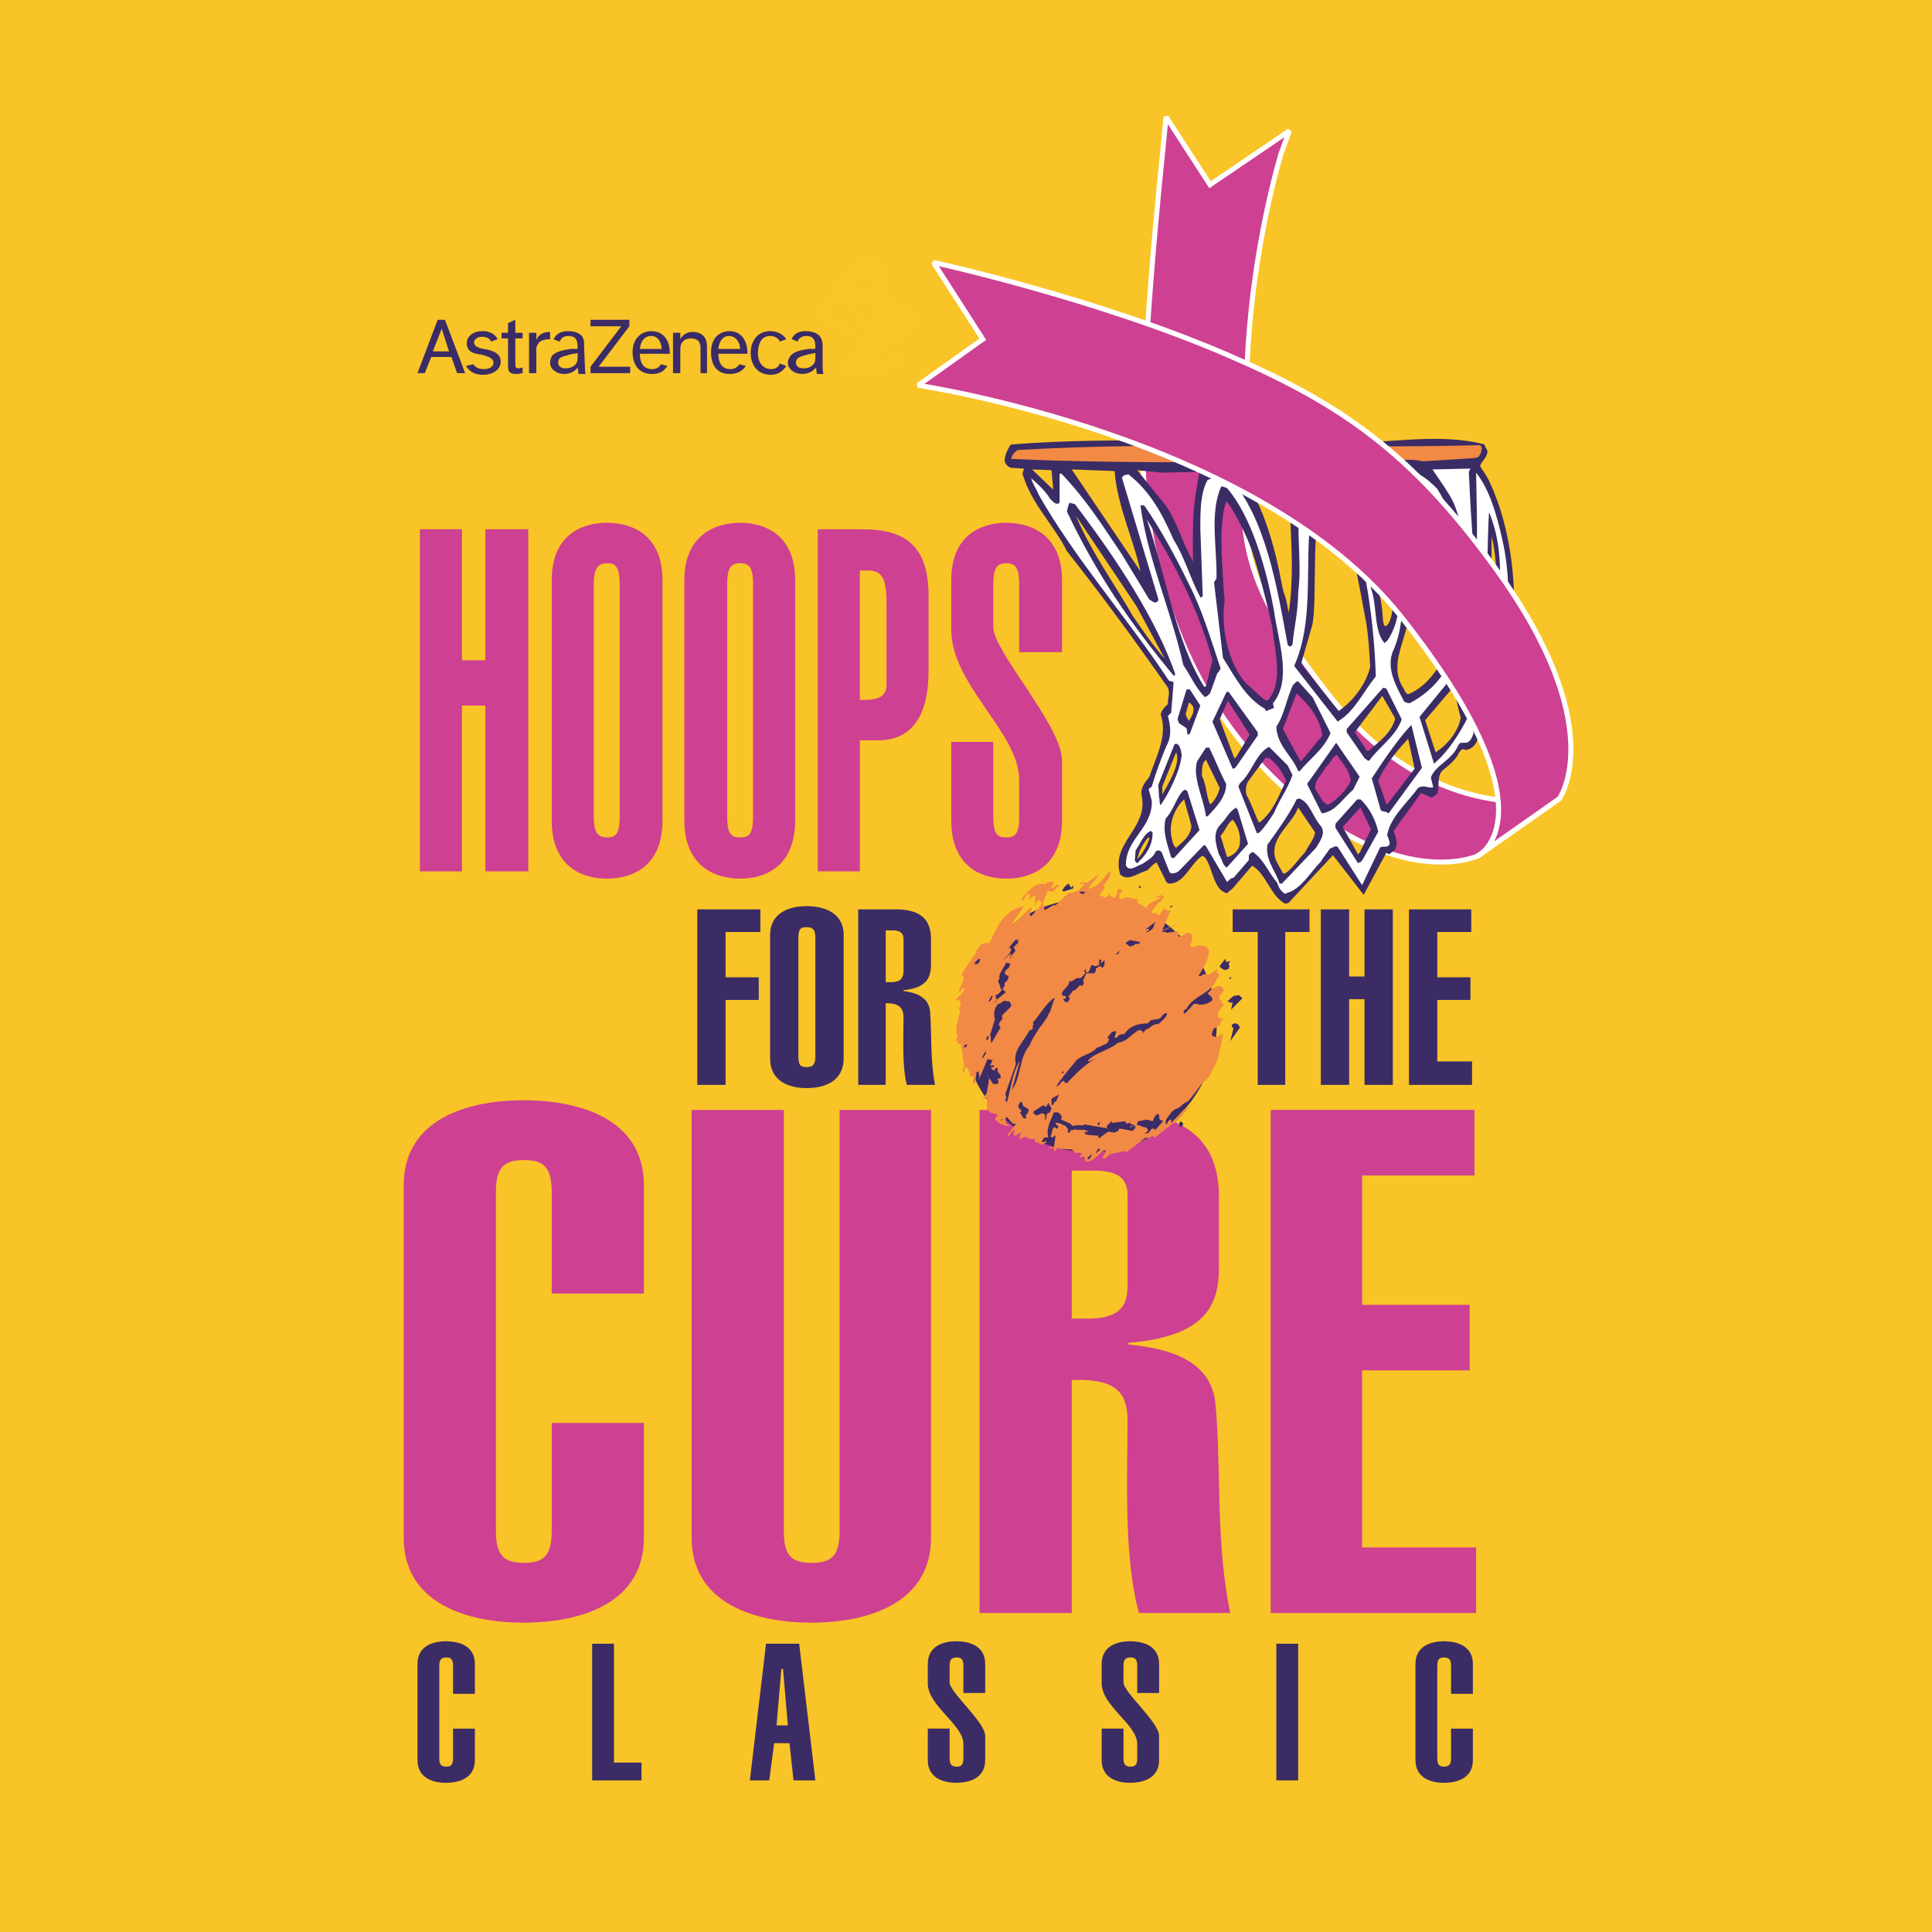 <?xml version="1.0" encoding="utf-8"?>
<!-- Generator: Adobe Illustrator 13.0.0, SVG Export Plug-In . SVG Version: 6.00 Build 14948)  -->
<!DOCTYPE svg PUBLIC "-//W3C//DTD SVG 1.0//EN" "http://www.w3.org/TR/2001/REC-SVG-20010904/DTD/svg10.dtd">
<svg version="1.0" id="Layer_1" xmlns="http://www.w3.org/2000/svg" xmlns:xlink="http://www.w3.org/1999/xlink" x="0px" y="0px"
	 width="192.756px" height="192.756px" viewBox="0 0 192.756 192.756" enable-background="new 0 0 192.756 192.756"
	 xml:space="preserve">
<g>
	<polygon fill-rule="evenodd" clip-rule="evenodd" fill="#F9C427" points="0,0 192.756,0 192.756,192.756 0,192.756 0,0 	"/>
	<path fill-rule="evenodd" clip-rule="evenodd" fill="#CE4092" stroke="#FFFFFF" stroke-width="0.5" stroke-miterlimit="2.613" d="
		M155.582,79.674c0,0-12.426,3.146-22.915-10.248c-10.57-13.394-8.634-16.864-8.311-31.146c0.236-10.465,2.336-19.065,3.441-22.916
		l0.848-2.313l-7.921,5.379l-4.385-6.767l-0.359,3.701c-0.821,7.981-2.592,26.929-1.711,34.292
		c1.13,9.44,4.681,21.382,15.331,30.258c10.651,8.795,17.832,5.487,17.832,5.487L155.582,79.674L155.582,79.674z"/>
	<polygon fill-rule="evenodd" clip-rule="evenodd" fill="#CE4092" points="41.893,86.936 41.893,52.805 46.088,52.805 
		46.088,65.876 48.429,65.876 48.429,52.805 52.705,52.805 52.705,86.936 48.429,86.936 48.429,70.395 46.088,70.395 46.088,86.936 
		41.893,86.936 	"/>
	<path fill-rule="evenodd" clip-rule="evenodd" fill="#CE4092" d="M59.241,58.292c0-1.695,0.484-2.098,1.372-2.098
		c0.807,0,1.21,0.403,1.21,2.098v23.157c0,1.775-0.403,2.098-1.21,2.098c-0.887,0-1.372-0.323-1.372-2.098V58.292L59.241,58.292z
		 M55.045,81.853c0,4.519,2.904,5.81,5.486,5.81c2.663,0,5.568-1.291,5.568-5.81V57.888c0-4.438-2.905-5.729-5.568-5.729
		c-2.582,0-5.486,1.292-5.486,5.729V81.853L55.045,81.853z"/>
	<path fill-rule="evenodd" clip-rule="evenodd" fill="#CE4092" d="M72.554,58.292c0-1.695,0.404-2.098,1.291-2.098
		c0.888,0,1.291,0.403,1.291,2.098v23.157c0,1.775-0.403,2.098-1.291,2.098c-0.887,0-1.291-0.323-1.291-2.098V58.292L72.554,58.292z
		 M68.278,81.853c0,4.519,2.985,5.81,5.567,5.81c2.583,0,5.487-1.291,5.487-5.81V57.888c0-4.438-2.904-5.729-5.487-5.729
		c-2.582,0-5.567,1.292-5.567,5.729V81.853L68.278,81.853z"/>
	<path fill-rule="evenodd" clip-rule="evenodd" fill="#CE4092" d="M85.787,56.92h0.807c1.452,0,1.855,0.887,1.855,3.227v8.149
		c0,1.533-1.372,1.533-2.663,1.533V56.92L85.787,56.92z M92.646,59.502c0-5.002-2.259-6.697-6.616-6.697h-4.438v34.131h4.196V73.865
		h1.775c3.308,0,5.083-2.259,5.083-7.02V59.502L92.646,59.502z"/>
	<path fill-rule="evenodd" clip-rule="evenodd" fill="#CE4092" d="M99.101,81.449c0,1.775,0.403,2.098,1.291,2.098
		s1.291-0.323,1.291-2.098v-3.631c0-4.761-6.778-9.44-6.778-15.008v-4.922c0-4.438,2.905-5.729,5.487-5.729s5.567,1.292,5.567,5.729
		v7.181h-4.276v-6.777c0-1.695-0.403-2.098-1.291-2.098s-1.291,0.403-1.291,2.098v4.276c0,2.42,6.858,9.844,6.858,13.313v5.971
		c0,4.519-2.985,5.81-5.567,5.81s-5.487-1.291-5.487-5.81v-7.827h4.196V81.449L99.101,81.449z"/>
	<path fill-rule="evenodd" clip-rule="evenodd" fill="#CE4092" d="M55.045,129.055v-10.166c0-2.582-0.969-3.146-2.744-3.146
		c-1.856,0-2.824,0.564-2.824,3.146v33.889c0,2.582,0.968,3.146,2.824,3.146c1.775,0,2.744-0.564,2.744-3.146v-10.812h9.198v11.457
		c0,6.537-6.294,8.473-12.022,8.473c-5.648,0-11.942-1.936-11.942-8.473v-35.18c0-6.535,6.293-8.471,11.942-8.471
		c5.729,0,12.022,1.936,12.022,8.471v10.812H55.045L55.045,129.055z"/>
	<path fill-rule="evenodd" clip-rule="evenodd" fill="#CE4092" d="M92.888,110.738v42.684c0,6.537-6.293,8.473-11.942,8.473
		c-5.648,0-11.942-1.936-11.942-8.473v-42.684h9.199v42.039c0,2.582,0.887,3.146,2.824,3.146c1.775,0,2.743-0.564,2.743-3.146
		v-42.039H92.888L92.888,110.738z"/>
	<path fill-rule="evenodd" clip-rule="evenodd" fill="#CE4092" d="M106.928,116.791h2.098c2.098,0,3.47,0.484,3.47,2.42v9.117
		c0,1.775-0.646,3.229-3.873,3.229h-1.694V116.791L106.928,116.791z M106.928,160.928v-23.238c4.195-0.162,5.567,1.049,5.567,4.033
		c0,5.891-0.403,13.395,1.13,19.205h9.117c-1.452-6.939-0.888-13.959-1.452-20.656c-0.323-4.6-4.68-5.73-8.714-6.133v-0.162
		c7.745-0.645,9.036-3.791,9.036-7.504v-7.1c0-6.455-4.438-8.635-11.78-8.635H97.729v50.189H106.928L106.928,160.928z"/>
	<polygon fill-rule="evenodd" clip-rule="evenodd" fill="#CE4092" points="126.776,160.928 126.776,110.738 147.11,110.738 
		147.11,117.275 135.895,117.275 135.895,130.186 146.626,130.186 146.626,136.721 135.895,136.721 135.895,154.391 
		147.271,154.391 147.271,160.928 126.776,160.928 	"/>
	<path fill-rule="evenodd" clip-rule="evenodd" fill="#3B2C66" d="M45.201,168.996v-2.824c0-0.646-0.242-0.807-0.646-0.807
		c-0.484,0-0.727,0.16-0.727,0.807v9.279c0,0.645,0.242,0.807,0.727,0.807c0.403,0,0.646-0.162,0.646-0.807v-2.986h2.179v3.146
		c0,1.775-1.533,2.26-2.905,2.26c-1.291,0-2.824-0.484-2.824-2.26v-9.602c0-1.775,1.533-2.26,2.824-2.26
		c1.372,0,2.905,0.484,2.905,2.26v2.986H45.201L45.201,168.996z"/>
	<polygon fill-rule="evenodd" clip-rule="evenodd" fill="#3B2C66" points="59.08,177.629 59.08,163.992 61.258,163.992 
		61.258,175.854 64.001,175.854 64.001,177.629 59.08,177.629 	"/>
	<path fill-rule="evenodd" clip-rule="evenodd" fill="#3B2C66" d="M77.476,172.143l0.484-5.648h0.161l0.484,5.648H77.476
		L77.476,172.143z M74.814,177.629h1.936l0.484-3.711h1.533l0.404,3.711h2.178l-1.614-13.637h-3.308L74.814,177.629L74.814,177.629z
		"/>
	<path fill-rule="evenodd" clip-rule="evenodd" fill="#3B2C66" d="M94.744,175.451c0,0.645,0.242,0.807,0.726,0.807
		c0.403,0,0.646-0.162,0.646-0.807v-1.453c0-1.936-3.55-3.793-3.55-6.051v-1.938c0-1.775,1.533-2.26,2.824-2.26
		c1.372,0,2.905,0.484,2.905,2.26v2.904h-2.179v-2.742c0-0.646-0.242-0.807-0.646-0.807c-0.484,0-0.726,0.16-0.726,0.807v1.693
		c0,0.969,3.55,3.955,3.55,5.326v2.42c0,1.775-1.533,2.26-2.905,2.26c-1.291,0-2.824-0.484-2.824-2.26v-3.146h2.179V175.451
		L94.744,175.451z"/>
	<path fill-rule="evenodd" clip-rule="evenodd" fill="#3B2C66" d="M112.092,175.451c0,0.645,0.242,0.807,0.726,0.807
		c0.404,0,0.646-0.162,0.646-0.807v-1.453c0-1.936-3.55-3.793-3.55-6.051v-1.938c0-1.775,1.533-2.26,2.824-2.26
		c1.371,0,2.904,0.484,2.904,2.26v2.904h-2.179v-2.742c0-0.646-0.241-0.807-0.646-0.807c-0.483,0-0.726,0.16-0.726,0.807v1.693
		c0,0.969,3.55,3.955,3.55,5.326v2.42c0,1.775-1.533,2.26-2.904,2.26c-1.291,0-2.824-0.484-2.824-2.26v-3.146h2.179V175.451
		L112.092,175.451z"/>
	<polygon fill-rule="evenodd" clip-rule="evenodd" fill="#3B2C66" points="127.342,163.992 129.521,163.992 129.521,177.629 
		127.342,177.629 127.342,163.992 	"/>
	<path fill-rule="evenodd" clip-rule="evenodd" fill="#3B2C66" d="M144.771,168.996v-2.824c0-0.646-0.242-0.807-0.727-0.807
		c-0.403,0-0.646,0.16-0.646,0.807v9.279c0,0.645,0.242,0.807,0.646,0.807c0.484,0,0.727-0.162,0.727-0.807v-2.986h2.178v3.146
		c0,1.775-1.532,2.26-2.904,2.26c-1.291,0-2.824-0.484-2.824-2.26v-9.602c0-1.775,1.533-2.26,2.824-2.26
		c1.372,0,2.904,0.484,2.904,2.26v2.986H144.771L144.771,168.996z"/>
	<path fill-rule="evenodd" clip-rule="evenodd" fill="#3B2C66" d="M43.184,35.054l0.887-2.259l0.727,2.259H43.184L43.184,35.054z
		 M45.604,37.232h0.807l-2.017-5.325h-0.727l-2.017,5.325h0.726l0.646-1.614h2.017L45.604,37.232L45.604,37.232z"/>
	<path fill-rule="evenodd" clip-rule="evenodd" fill="#3B2C66" d="M48.025,35.376c-0.727-0.081-1.453-0.242-1.453-1.13
		c0-0.726,0.646-1.21,1.614-1.21c0.565,0,1.21,0.242,1.453,0.807l-0.646,0.242c0-0.161-0.323-0.484-0.888-0.484
		s-0.807,0.323-0.807,0.565c0,0.403,0.484,0.565,0.968,0.646c0.888,0.162,1.695,0.403,1.695,1.291c0,0.646-0.646,1.291-1.775,1.291
		c-0.807,0-1.372-0.323-1.694-0.888l0.726-0.161c0.242,0.323,0.565,0.484,1.049,0.484c0.565,0,0.968-0.242,0.968-0.646
		C49.235,35.699,48.59,35.538,48.025,35.376L48.025,35.376z"/>
	<path fill-rule="evenodd" clip-rule="evenodd" fill="#3B2C66" d="M51.414,33.198h0.726v0.565h-0.726v2.34
		c0,0.484,0,0.646,0.323,0.646c0.081,0,0.323-0.081,0.403-0.081v0.564c-0.081,0-0.403,0.081-0.646,0.081
		c-0.807,0-0.807-0.403-0.807-0.968v-2.582h-0.646v-0.565h0.646v-0.968l0.726-0.323V33.198L51.414,33.198z"/>
	<path fill-rule="evenodd" clip-rule="evenodd" fill="#3B2C66" d="M53.512,33.198v0.727c0.323-0.807,1.13-0.807,1.372-0.807v0.726
		c-0.646,0-1.049,0.161-1.21,0.484c-0.242,0.322-0.162,0.726-0.162,1.049v1.855h-0.726v-4.034H53.512L53.512,33.198z"/>
	<polygon fill-rule="evenodd" clip-rule="evenodd" fill="#3B2C66" points="62.791,31.907 62.791,32.552 59.725,36.587 
		62.872,36.587 62.872,37.232 58.918,37.232 58.918,36.587 61.984,32.552 58.918,32.552 58.918,31.907 62.791,31.907 	"/>
	<path fill-rule="evenodd" clip-rule="evenodd" fill="#3B2C66" d="M67.875,33.198v0.646c0.403-0.726,1.049-0.726,1.291-0.726
		c0.484,0,1.129,0.242,1.291,0.887c0.081,0.242,0.081,0.484,0.081,0.807v2.42h-0.646v-2.259c0-0.404,0-0.565-0.081-0.727
		c-0.081-0.322-0.484-0.484-0.888-0.484c-0.242,0-0.564,0.081-0.726,0.242c-0.323,0.323-0.323,0.646-0.323,0.969v2.259h-0.726
		v-4.034H67.875L67.875,33.198z"/>
	<path fill-rule="evenodd" clip-rule="evenodd" fill="#3B2C66" d="M78.445,36.506c-0.242,0.404-0.727,0.888-1.533,0.888
		c-1.453,0-2.018-1.13-2.018-2.179c0-1.129,0.646-2.179,1.937-2.179c0.484,0,1.21,0.162,1.614,0.807l-0.646,0.242
		c-0.081-0.242-0.404-0.565-0.968-0.565c-1.13,0-1.21,1.291-1.21,1.694c0,1.291,0.807,1.614,1.291,1.614s0.807-0.242,0.888-0.565
		L78.445,36.506L78.445,36.506z"/>
	<path fill-rule="evenodd" clip-rule="evenodd" fill="#3B2C66" d="M63.84,34.812h2.179c-0.081-1.049-0.646-1.291-1.049-1.291
		C64.324,33.521,63.921,34.004,63.84,34.812L63.84,34.812z M66.583,36.506c-0.242,0.404-0.646,0.807-1.533,0.807
		c-1.21,0-1.937-0.807-1.937-2.179c0-1.533,1.049-2.098,1.856-2.098s1.533,0.404,1.775,1.453c0.08,0.323,0.08,0.646,0.08,0.807
		H63.84c0,0.726,0.242,1.533,1.21,1.533c0.403,0,0.726-0.161,0.888-0.484L66.583,36.506L66.583,36.506z"/>
	<path fill-rule="evenodd" clip-rule="evenodd" fill="#3B2C66" d="M71.667,34.812h2.179c-0.081-1.049-0.726-1.291-1.129-1.291
		C72.151,33.521,71.748,34.004,71.667,34.812L71.667,34.812z M74.41,36.506c-0.242,0.404-0.726,0.807-1.614,0.807
		c-1.21,0-1.856-0.807-1.856-2.179c0-1.533,0.968-2.098,1.856-2.098c0.726,0,1.453,0.404,1.694,1.453
		c0.081,0.323,0.081,0.646,0.081,0.807h-2.905c0,0.726,0.242,1.533,1.21,1.533c0.403,0,0.646-0.161,0.888-0.484L74.41,36.506
		L74.41,36.506z"/>
	<path fill-rule="evenodd" clip-rule="evenodd" fill="#3B2C66" d="M82.156,37.313h-0.646c0,0-0.081-0.323-0.081-0.646
		c-0.242,0.242-0.646,0.646-1.372,0.646c-0.807,0-1.453-0.484-1.453-1.13c0-0.242,0.081-0.403,0.242-0.645
		c0.242-0.323,0.646-0.565,1.856-0.727h0.645V34.65c0-0.403,0-1.129-0.887-1.129c-0.565,0-0.807,0.323-0.888,0.565l-0.565-0.242
		c0-0.081,0-0.081,0-0.081c0.242-0.484,0.726-0.727,1.372-0.727c0.404,0,0.888,0.081,1.21,0.323
		c0.484,0.323,0.484,1.049,0.484,1.049v2.098C82.076,36.506,82.076,37.071,82.156,37.313L82.156,37.313z M81.269,36.183
		c0.081-0.242,0.081-0.323,0.081-0.968c-0.242,0.081-0.645,0.081-1.049,0.242c-0.726,0.161-0.887,0.403-0.887,0.726
		s0.242,0.565,0.726,0.565S81.027,36.587,81.269,36.183L81.269,36.183z"/>
	<path fill-rule="evenodd" clip-rule="evenodd" fill="#3B2C66" d="M58.434,37.313h-0.726c0,0,0-0.323-0.081-0.646
		c-0.161,0.242-0.564,0.646-1.372,0.646c-0.726,0-1.372-0.484-1.372-1.13c0-0.242,0.081-0.403,0.162-0.645
		c0.242-0.323,0.726-0.565,1.936-0.727h0.646V34.65c0-0.403,0-1.129-0.888-1.129c-0.646,0-0.807,0.323-0.887,0.565l-0.646-0.242
		c0-0.081,0.081-0.081,0.081-0.081c0.242-0.484,0.726-0.727,1.372-0.727c0.403,0,0.887,0.081,1.21,0.323
		c0.484,0.323,0.403,1.049,0.403,1.049l0.081,2.098C58.353,36.506,58.353,37.071,58.434,37.313L58.434,37.313z M57.546,36.183
		c0.081-0.242,0.081-0.323,0.081-0.968c-0.242,0.081-0.646,0.081-1.049,0.242c-0.807,0.161-0.888,0.403-0.888,0.726
		s0.242,0.565,0.727,0.565C56.901,36.748,57.304,36.587,57.546,36.183L57.546,36.183z"/>
	<path fill-rule="evenodd" clip-rule="evenodd" fill="#F9C627" d="M83.044,31.826c-0.323-0.242-0.565-0.403-0.565-0.565
		c0-0.161,0.484-0.564,0.968-1.049c0.161-0.081,0.323-0.323,0.565-0.565c-0.081-0.242,0-0.403,0.081-0.564
		c0.162-0.162,0.403-0.242,0.726-0.242c0.403-0.404,0.807-0.807,0.968-0.888c0.323-0.323,0.646-0.646,0.727-0.646
		c0.161,0,0.242,0.162,0.242,0.403c0.081,0.323,0.162,1.049,0.162,1.533c0.484,0.161,0.968,0.242,1.372,0.403
		c-0.081-3.47-0.484-4.276-1.21-4.357c-0.646-0.081-1.694,0.807-3.954,3.55c-0.484,0.564-1.452,1.775-1.533,2.34
		c0,0.403,0.403,0.646,0.646,0.726c0.242,0.162,2.905,1.452,4.115,2.098c0.081,0,0.162-0.08,0.323-0.161
		C85.949,33.44,83.851,32.31,83.044,31.826L83.044,31.826z"/>
	<path fill-rule="evenodd" clip-rule="evenodd" fill="#F9C627" d="M89.821,30.374c-0.726-0.323-2.743-1.049-4.841-1.372
		c-0.726-0.081-1.049,0.161-0.726,0.888c0.322,0.646,1.049,1.856,1.855,2.663c0.807,0.888,1.614,1.13,1.937-0.242
		c0,0,0-0.081,0-0.161c0.081-0.323,0.161-0.646,0.161-0.888c-0.322-0.161-0.726-0.323-1.129-0.564c0,0.322,0,0.887,0.081,1.291
		v0.081c0,0.726-0.242,0.726-0.564,0.403c-0.484-0.323-1.775-2.017-1.937-2.824c0,0,0,0,0.081,0l0,0l0,0
		c0.323,0.081,1.291,0.484,2.34,0.968c0.404,0.161,0.807,0.323,1.129,0.484c0.404,0.161,0.646,0.323,0.888,0.403
		c0.484,0.242,0.646,0.403,0.484,0.565c-0.968,0.968-4.115,2.259-5.164,3.873l0,0c-0.081,0-0.081,0.081-0.081,0.081l0,0
		c-0.081,0.081-0.162,0.323-0.162,0.484c-0.081,0.323,0.162,0.646,0.646,0.807c0.162,0.081,0.242,0.081,0.403,0.081
		c0.081,0,0.081,0,0.081,0c1.049,0.081,3.55-0.484,4.276-0.807c0.807-0.404,0.565-0.727,0.323-0.888
		c-0.161-0.161-1.049-0.646-1.453-0.888c-0.081,0.081-0.161,0.162-0.323,0.162c0.727,0.484,1.049,0.726,1.21,0.807
		c0.081,0.081,0,0.162-0.081,0.162h-0.081c-0.726,0.081-2.017,0.161-2.662,0.161c-0.081,0-0.162,0-0.242,0
		c0.161-0.161,0.323-0.242,0.403-0.323c1.372-0.888,3.55-2.259,4.196-2.824C91.355,32.552,92.646,31.342,89.821,30.374
		L89.821,30.374z"/>
	<path fill-rule="evenodd" clip-rule="evenodd" fill="#3B2C66" d="M151.064,59.583c-0.081-4.034-0.889-8.311-2.582-11.78
		c-0.323-0.564-0.565-0.888-0.808-1.291c0.081-0.484,0.727-0.807,0.727-1.533l-0.323-0.646c-5.003-1.291-10.408,0.162-15.572-0.242
		c-10.57,0.162-21.06-0.564-31.469,0.242c-0.161,0-0.242,0.081-0.242,0.081c-0.242,0.403-0.564,0.968-0.564,1.614
		c0.081,0.242,0.322,0.565,0.646,0.645l1.291,0.081l-0.161,0.484c0.888,3.066,3.065,5.002,4.438,7.746
		c3.631,4.599,6.939,9.118,10.086,13.636c0.242,0.646-0.08,1.13,0,1.614c-0.242,0.242-0.646,0.564-0.726,1.049
		c0.726,2.098-0.484,4.276-1.13,6.213c-0.565,0.726-0.969,1.21-0.727,2.098c0.484,3.147-3.146,4.519-2.179,7.666
		c0.808,0.726,1.694-0.161,2.663-0.403c0.403-0.323,0.564-0.646,0.968-0.807l0.969,1.937c0.081,0.081,0.161,0.162,0.242,0.162
		c1.532,0.081,2.179-2.017,3.308-2.744c0.162,0,0.242,0.081,0.323,0.162c0.807,1.129,0.807,3.228,2.179,3.55l0.564-0.484
		l1.937-2.259c1.372,0.727,1.855,3.066,3.309,3.792c0.08,0,0.242-0.081,0.322-0.081l4.438-4.761l3.065,3.954l2.26-4.196
		c0,0,0.161,0.081,0.242,0.162l0.564-0.404c0.403-0.564,0.161-1.291-0.081-1.936l2.744-3.792l1.049,0.484l0.564-0.403
		c0.242-0.726-0.081-1.937,0.646-2.421c0.565-0.484,1.21-0.968,1.533-1.694c0.081-0.081,0.161-0.242,0.322-0.323
		c0.081,0,0.242,0,0.323,0.081c0.564-0.081,1.049-0.484,1.21-1.13c0.162-0.565,0.081-0.807,0.162-1.21
		C149.531,68.942,151.145,64.505,151.064,59.583L151.064,59.583z M102.974,46.834l1.937,0.08l0.161,1.775v0.161L102.974,46.834
		L102.974,46.834z M113.463,85.726l0.242-0.807c0.081-0.242,0.888-1.695,0.969-1.291C114.593,84.112,113.947,85.242,113.463,85.726
		L113.463,85.726z M138.315,47.076c0,0-0.484,1.937-0.323,4.438c0.242,2.501,0.808,5.406,0.969,7.746
		c0.161,2.42-0.646,3.631-0.888,3.066c-0.161-0.565-0.081-0.888-0.242-2.017c-0.161-1.21-0.727-2.501-0.969-3.792
		c-0.161-1.372-1.049-5.083-1.21-6.293s-1.694-3.147-1.694-3.147H138.315L138.315,47.076z M139.203,71.686
		c-0.403,1.533-1.775,2.42-2.663,3.228h-0.161l-1.211-1.856l2.744-3.631L139.203,71.686L139.203,71.686z M131.215,55.145
		c0.08-3.147,0.564-5.648,1.049-5.729c0.484,0,1.775,2.098,2.582,5.326c0.727,3.228,1.13,5.729,1.452,7.342
		c0.242,1.453,0.323,2.905,0.403,4.438c-0.403,1.775-1.774,3.47-3.066,4.357l-0.08,0.081l-3.631-4.599
		c0-0.081-0.081-0.242-0.081-0.242l1.049-3.631C131.215,61.277,131.134,58.534,131.215,55.145L131.215,55.145z M131.941,73.38
		l-2.018,2.421l-0.162,0.161l-1.774-3.228l1.371-3.55C130.649,70.395,131.618,71.524,131.941,73.38L131.941,73.38z M130.085,47.157
		c0,0-0.242,0-0.484,0.323c-0.161,0.323-0.726,1.856-0.807,3.147c-0.161,1.291,0.161,4.035,0.081,6.858
		c-0.081,2.824-0.323,3.631-0.323,3.631s-0.161-1.291-0.484-2.017c-0.242-0.807-0.564-3.631-1.855-7.181s-2.743-4.841-2.743-4.841
		L130.085,47.157L130.085,47.157z M121.854,53.451c0.081-2.179,0.404-3.47,0.565-3.389c0.161,0.162,1.371,1.937,2.42,4.68
		c1.13,3.389,2.099,7.827,2.099,7.827c0.241,2.42,1.129,5.486-0.403,7.262l-0.162,0.081c-0.726-0.403-1.291-1.129-2.017-1.694
		c-1.775-1.937-2.582-5.487-2.179-8.311C122.178,59.906,121.854,56.113,121.854,53.451L121.854,53.451z M115.965,47.157l3.711-0.081
		c0,0-0.322,1.533-0.564,3.631c-0.161,2.179-0.08,5.326-0.08,5.326s-0.565-0.968-1.372-2.985c-0.888-2.098-1.452-2.744-1.452-2.744
		l-2.744-3.389L115.965,47.157L115.965,47.157z M111.204,46.996c0.242,3.389,1.855,6.697,2.582,10.005l-6.858-10.166L111.204,46.996
		L111.204,46.996z M113.06,61.52c-1.937-3.389-4.195-6.455-5.729-10.086l6.052,9.037l2.824,5.245
		C114.835,64.182,113.866,62.649,113.06,61.52L113.06,61.52z M115.965,79.271v-0.807l1.371-3.389
		C117.901,76.205,116.287,78.625,115.965,79.271L115.965,79.271z M117.498,84.435l-0.162,0.161c-0.403-0.403-0.322-0.645-0.483-1.21
		c-0.242-1.453,0.483-2.905,1.29-3.631c0.081,0.404,0.404,1.372,0.727,2.663C118.789,83.386,117.981,84.031,117.498,84.435
		L117.498,84.435z M118.708,71.767l-0.081,0.161c-0.161-0.242-0.322-0.484-0.322-0.726l0.322-1.13
		c0.242,0.162,0.323,0.323,0.404,0.403C119.192,71.041,118.869,71.524,118.708,71.767L118.708,71.767z M114.432,51.837
		c2.501,4.034,5.003,8.472,6.535,14.04l-0.646,2.582l-0.161,0.081C117.336,64.102,116.287,57.324,114.432,51.837L114.432,51.837z
		 M120.887,80.158l-0.162,0.081c-0.403-0.888-0.322-1.856-0.807-2.824c0-0.727,0-1.292,0.403-1.614l1.372,2.824
		C121.532,79.271,121.29,79.674,120.887,80.158L120.887,80.158z M122.5,69.911l2.179,3.389l-1.371,2.259l-0.162,0.081l-1.452-3.873
		L122.5,69.911L122.5,69.911z M122.581,85.484h-0.161l-0.646-2.098c0.484-0.484,0.646-1.21,1.21-1.614
		c0.484,0.565,0.807,1.452,0.727,2.34C123.63,84.838,123.146,85.242,122.581,85.484L122.581,85.484z M125.728,82.014
		c-0.08,0-0.161,0-0.161,0c-0.403-0.888-0.646-1.614-1.049-2.421c-0.323-0.403-0.242-1.21,0-1.614l1.775-2.42
		c0,0,0.161,0.081,0.322,0.081c0.727,0.484,1.372,1.453,1.694,2.259C127.584,79.351,127.1,80.884,125.728,82.014L125.728,82.014z
		 M130.166,85.08c-0.727,0.726-1.211,1.614-2.018,2.098l-0.161-0.081c-0.242-0.484-0.484-0.807-0.727-1.372
		c-0.646-2.179,1.614-3.389,2.26-5.165l1.694,2.501C131.053,83.789,130.569,84.354,130.166,85.08L130.166,85.08z M132.586,80.239
		l-0.08,0.081l-0.484-0.323l-0.807-1.291c-0.081-0.887,0.727-1.452,1.049-2.178c0.564-0.404,0.646-1.049,1.13-1.21
		c0.483,0.807,1.21,1.372,1.371,2.582C134.28,78.948,133.394,79.754,132.586,80.239L132.586,80.239z M135.652,85.08l-0.161,0.162
		l-1.533-2.743l1.775-1.937l1.049,2.179L135.652,85.08L135.652,85.08z M138.477,80.158l-0.161,0.081l-0.808-2.34
		c0.727-1.694,2.018-3.147,2.985-4.196l0.646,2.985L138.477,80.158L138.477,80.158z M140.493,69.265l-0.161-0.081
		c-0.08-0.161-0.08,0-0.242-0.403c-2.017-2.985,1.211-5.81,0.323-9.037c0-4.922-0.484-9.924,0.161-10.731
		c0.484-0.646,1.614,0.968,2.985,4.438c0.323,0.726,0.403,1.291,0.727,2.178c1.049,3.55,0.242,7.584-0.807,10.974
		C142.672,67.813,141.704,68.781,140.493,69.265L140.493,69.265z M143.317,74.994l-0.08,0.081l-1.049-3.228l2.824-3.308
		c0.241,0.968,0.403,1.937,0.726,3.066C145.496,72.977,144.367,74.349,143.317,74.994L143.317,74.994z M147.595,68.378v0.081
		c-0.162-0.081-0.727-2.179-0.888-2.421c0.888-1.372,1.21-2.824,1.613-4.922c0.323-2.259,0.565-4.841,0.484-7.584
		c0.242,0.807,0.403,1.937,0.484,3.55C149.369,60.551,148.886,65.392,147.595,68.378L147.595,68.378z"/>
	<path fill-rule="evenodd" clip-rule="evenodd" fill="#FFFFFF" d="M146.868,52.805c-0.161-2.018-0.323-5.729-0.323-5.729
		l0.162-0.323l-3.793,0.081c0,0,0.323,0.483,1.211,1.775c0.807,1.291,1.049,1.533,1.694,4.115c1.049,4.115,0.242,8.714,0.242,9.279
		C146.062,62.165,147.19,57.565,146.868,52.805L146.868,52.805z"/>
	<path fill-rule="evenodd" clip-rule="evenodd" fill="#F28945" d="M141.946,46.027l5.164-0.323c0.08,0,0.242-0.081,0.322-0.081
		c0.242-0.161,0.404-0.564,0.404-0.968c-0.081-0.161,0,0-0.162-0.242c-15.33,0.403-30.822-0.403-46.153,0.484
		c-0.242,0.162-0.564,0.484-0.646,0.888c12.507,0.565,25.255,0.242,37.924,0.242C139.929,45.866,141.059,45.785,141.946,46.027
		L141.946,46.027z"/>
	<path fill-rule="evenodd" clip-rule="evenodd" fill="#FFFFFF" d="M149.854,53.693c-0.564-2.501-1.291-4.922-2.582-6.536
		c0.081,5.648,0.484,11.781-1.452,17.187c-0.081,0.081-0.242,0.081-0.323,0c-0.483-1.049,0.162-2.501,0.162-3.792
		c0.887-4.115-0.404-8.795-2.26-11.781c-0.968-0.968-2.421-2.34-3.954-1.372c-1.452,1.533-0.807,4.438-0.564,6.536
		c0.727,3.389,1.372,7.343-0.483,10.005c-0.162,0.081-0.242,0.242-0.242,0.242c-1.13-1.21-0.727-3.712-1.372-5.487
		c-0.727-3.712-1.21-8.714-3.551-11.135c-0.968-0.564-1.855-0.161-2.421,0.242c-0.322,0.404-0.483,0.565-0.645,0.646
		c-1.211,3.389-0.162,7.101-0.646,10.651c0,1.856-0.403,3.47-0.565,5.164c0,0.081-0.08,0.161-0.241,0.242
		c-0.081,0-0.162-0.081-0.242-0.162c-1.05-5.729-2.179-12.668-5.81-16.702c-0.808-0.323-1.533,0-2.179,0.242
		c-0.727,1.291-0.727,3.147-0.727,4.841l0.242,6.778c-0.242,0,0,0.242-0.242,0.081c-0.968-1.775-1.614-4.115-2.663-5.729
		c-1.129-2.582-2.34-4.841-4.518-6.536c-0.242,0.081-0.323,0.081-0.404,0.081c-0.08,0.081-0.161,0.161-0.242,0.242l3.632,12.103
		c0,0.162,0,0.242-0.162,0.323c-0.242,0.161-0.483-0.161-0.726-0.242l-2.744-4.519c-1.855-2.743-3.55-5.486-6.051-8.068
		c-0.081,0-0.162,0-0.162,0.161v2.743c-0.322,0.323-0.646-0.081-0.968-0.403c-0.484-0.807-1.21-1.452-1.855-2.017
		c0.08,0.484,0.483,0.968,0.726,1.614c3.712,6.536,8.957,12.426,12.991,18.558c0.161,0.081,0.322,0.081,0.483,0.161l-0.241,2.986
		c0,0.162-0.162,0.162-0.323,0.403c0.242,0.968,0.403,2.018-0.161,2.986c-0.564,1.372-1.049,2.663-1.452,4.034
		c-0.081,0.081-0.162,0.161-0.323,0.242l0.323,1.21c0.08,2.744-2.663,3.792-2.582,6.455c0.403,0.646,1.049,0,1.613-0.162
		c0.564-0.403,1.13-0.645,1.372-1.291c0.08,0,0.161-0.081,0.322-0.081c0.081,0.081,0.162,0.081,0.242,0.162l0.807,2.017
		c0.162,0.242,0.646,0.081,0.888-0.081l2.502-2.582c0.08-0.081,0.161,0,0.241,0.081l2.099,3.55c0.161-0.081,0.322-0.403,0.646-0.403
		l1.532-1.775c0-0.08,0-0.242,0-0.484c0.081-0.081,0.162-0.242,0.404-0.323c1.129,0.807,1.533,2.017,2.42,3.066
		c0.162,0.484,0.323,0.807,0.808,1.13l0.08-0.081c1.452-0.323,2.421-2.098,3.47-3.147c0.323-0.565,0.646-0.888,0.888-1.291
		l0.564-0.242c0.081,0,0.162,0,0.242,0.081l2.421,3.792l1.775-3.712c0.161-0.242,0.646,0,0.888-0.242
		c0.242-0.242-0.081-0.726-0.161-1.049c0.322-1.856,2.259-3.47,3.065-4.68c0.646-0.403,1.049,0.081,1.533-0.081l-0.242-0.968
		c0.484-1.291,2.098-1.694,2.743-3.228c0.081-0.161,0.242-0.242,0.242-0.242c0.161,0,0.323,0,0.484,0
		c0.403,0,0.646-0.484,0.807-0.968c0-0.081-0.081-0.242-0.081-0.484C150.015,67.651,151.387,60.228,149.854,53.693L149.854,53.693z
		 M113.625,85.968l-0.162,0.162c-0.161-0.162-0.241-0.162-0.241-0.323l0.08-0.968c0.484-0.646,0.807-1.694,1.533-1.936
		c0.081,0.08,0.161,0.161,0.161,0.161C114.996,84.354,114.351,85.242,113.625,85.968L113.625,85.968z M139.041,64.828
		c2.099-4.922-0.403-10.812,0.646-16.218c0.323-0.484,0.807-0.565,1.372-0.646l0.564,0.323c0.081,0.323,0.323,0.645,0.727,0.968
		c1.775,2.904,2.824,4.68,2.904,8.149c0.162,2.501-0.322,6.616-0.807,9.037c-0.888,1.695-2.259,2.905-3.792,3.712h-0.162
		c-0.161-0.081-0.322-0.081-0.403-0.161C139.444,68.701,138.154,66.683,139.041,64.828L139.041,64.828z M138.315,68.701l1.533,3.066
		c-0.565,1.695-2.341,2.824-3.228,4.115h-0.162l-0.322-0.242l-1.775-2.582c0-0.081,0-0.242,0-0.323l3.631-4.115
		C138.154,68.62,138.234,68.701,138.315,68.701L138.315,68.701z M131.537,48.206h0.888l0.969,0.807
		c0.483,0.968,1.049,2.098,1.613,3.308c1.372,5.003,2.098,10.086,2.259,15.169c-1.21,1.452-2.098,3.47-3.711,4.438l-0.081,0.081
		l-4.356-5.568C131.618,60.874,129.521,53.773,131.537,48.206L131.537,48.206z M129.036,68.297c0.161-0.081,0.242-0.322,0.484-0.322
		l1.452,1.614l1.775,3.55c-0.646,1.614-2.179,2.663-3.066,3.792c-0.081,0-0.081,0-0.161,0c-0.646-1.614-2.099-2.501-2.179-4.438
		C128.148,71.363,128.391,69.507,129.036,68.297L129.036,68.297z M121.854,48.528c0.162,0,0.323,0.081,0.565,0.162
		c2.42,2.824,3.873,7.827,4.68,12.184c0.403,3.066,1.855,6.858-0.081,9.279c0,0.242,0.081,0.323,0.081,0.484l-0.646,0.242
		c0,0.242-0.323-0.161-0.242-0.161c-1.937-1.049-3.066-3.308-4.195-5.083l-0.888-7.504c0.08-0.242,0.161-0.242,0.241-0.403
		C121.451,54.742,120.645,51.11,121.854,48.528L121.854,48.528z M125.486,73.38l-2.179,3.147c-0.081,0.081-0.162,0.161-0.242,0.161
		h-0.081l-2.018-4.68l1.372-2.905c0.081-0.081,0.081-0.081,0.242-0.081l2.905,4.034C125.486,73.138,125.486,73.38,125.486,73.38
		L125.486,73.38z M113.786,50.465c0.08-0.081,0.242-0.081,0.403,0c1.614,2.34,3.066,5.002,4.438,7.827
		c1.291,2.501,2.179,5.487,3.147,8.391c-0.081,0.242-0.162,0.323-0.323,0.484l-0.727,2.017c-0.241,0.162-0.241,0.323-0.483,0.323
		v0.081c-0.969-0.969-1.452-2.179-2.179-3.228C116.853,60.955,114.512,55.791,113.786,50.465L113.786,50.465z M119.757,70.395
		l-1.049,2.824l-0.161,0.081l-0.081-0.081l-0.081-0.565l-0.726-0.484c-0.081-0.081-0.161-0.323-0.161-0.484l0.887-2.905
		c0.162,0,0.242,0,0.323,0L119.757,70.395L119.757,70.395z M106.443,51.03c0.081-0.323,0.161-0.807,0.323-0.888
		c0.08,0.081,0.241,0.081,0.483,0.162c4.357,5.729,8.149,11.619,10.006,16.944l-0.081,0.162h-0.081
		C112.817,62.246,109.429,57.324,106.443,51.03L106.443,51.03z M115.804,80.32c-0.162-0.081-0.081-0.727-0.162-0.727l-0.08-1.291
		l1.613-4.034c0.081-0.081,0.242-0.081,0.323,0c0.241,0.162,0.322,0.565,0.403,1.049C117.739,77.011,116.529,79.271,115.804,80.32
		L115.804,80.32z M117.094,85.645c-0.08-0.081-0.161-0.081-0.241-0.081c-0.323-1.21-0.888-2.421-0.565-3.873
		c0.807-0.888,1.049-2.017,1.694-2.744c0.081-0.081,0.242-0.161,0.242-0.161c0.161,0.081,0.242,0.161,0.242,0.161l1.21,3.873
		L117.094,85.645L117.094,85.645z M120.483,81.449h-0.162c-0.241-1.856-1.371-3.873-0.887-5.487l0.887-1.372
		c0.162,0,0.242,0,0.323,0c0.564,1.129,1.049,2.42,1.694,3.631C122.339,79.593,121.209,80.643,120.483,81.449L120.483,81.449z
		 M122.42,86.533h-0.081c-0.403-0.323-0.403-0.807-0.727-1.291c-0.322-1.049-0.646-2.179,0.162-2.985
		c0.564-0.565,0.807-1.21,1.452-1.614c0.242-0.162,0.081,0.081,0.242,0.081l1.049,3.469L122.42,86.533L122.42,86.533z
		 M125.647,83.063l-0.242,0.081l-1.856-4.68c0,0,0.081-0.162,0.162-0.323c1.21-1.049,1.533-2.905,2.904-3.631l1.856,1.856
		l0.483,0.968c-0.564,1.533-1.21,2.259-1.855,3.792C126.615,81.853,126.212,82.499,125.647,83.063L125.647,83.063z M131.295,84.596
		l-3.389,3.551c-0.161,0-0.161,0-0.242,0c-0.403-1.291-1.452-2.34-1.21-3.873c1.049-1.453,2.26-3.147,2.904-4.519
		c0.162-0.08,0.242-0.08,0.323-0.08c1.049,0.484,1.21,1.694,2.098,2.743C132.345,83.144,131.618,84.031,131.295,84.596
		L131.295,84.596z M132.021,81.126h-0.161l-1.453-2.905l2.905-4.115l2.34,3.389l-0.646,1.291
		C133.958,79.674,133.312,80.884,132.021,81.126L132.021,81.126z M135.976,85.726c-0.162,0.161-0.162,0.322-0.403,0.322
		l-0.081,0.081l-2.26-3.551c0-0.242,0-0.484,0.162-0.564l2.017-2.26c0.162,0,0.242,0,0.323,0c0.888,0.807,1.532,2.098,1.774,3.228
		L135.976,85.726L135.976,85.726z M138.558,81.126h-0.081c-0.242-0.242-0.564-0.081-0.727-0.323l-0.888-3.147
		c1.05-1.613,2.744-4.115,3.954-5.325l1.049,4.276L138.558,81.126L138.558,81.126z M143.237,76.043l-0.162,0.161l-1.452-4.68
		l3.309-4.034c0.161,0.081,0.242,0.161,0.242,0.161l1.291,3.873C145.658,73.138,144.528,74.914,143.237,76.043L143.237,76.043z
		 M146.223,65.796c2.582-3.873,2.018-10.086,2.34-14.686c1.533,3.551,1.13,7.827,0.807,11.861c0,2.824-1.129,5.083-1.937,7.343
		c-0.08,0-0.161,0-0.242,0l-0.08,0.081C147.271,68.701,146.384,67.248,146.223,65.796L146.223,65.796z"/>
	<path fill-rule="evenodd" clip-rule="evenodd" fill="#CE4092" stroke="#FFFFFF" stroke-width="0.5" stroke-miterlimit="2.613" d="
		M147.433,85.403l8.149-5.729c0,0,5.164-7.182-6.455-23.077c-8.311-11.458-15.33-16.299-26.546-21.14
		c-13.232-5.729-29.451-9.279-29.451-9.279l4.922,7.666l-6.455,4.599c0,0,33.89,5.003,48.252,23.158
		C155.502,81.449,147.433,85.403,147.433,85.403L147.433,85.403z"/>
	<path fill-rule="evenodd" clip-rule="evenodd" fill="#3B2C66" d="M104.91,113.24c0,0,0,0.08,0.081,0.08l0.564-0.242
		c0-0.08-0.08-0.16-0.161-0.24c-0.161,0.08-0.323,0-0.403,0.08L104.91,113.24L104.91,113.24z"/>
	<path fill-rule="evenodd" clip-rule="evenodd" fill="#3B2C66" d="M104.668,109.205c0.161-0.24,0.403-0.482,0.646-0.645l0.888-1.049
		c-0.08-0.08-0.322-0.08-0.403,0L104.668,109.205L104.668,109.205z"/>
	<path fill-rule="evenodd" clip-rule="evenodd" fill="#3B2C66" d="M108.864,112.918c0.08-0.08,0.08-0.08,0.161-0.242
		C108.944,112.676,108.864,112.918,108.864,112.918L108.864,112.918z"/>
	<path fill-rule="evenodd" clip-rule="evenodd" fill="#3B2C66" d="M107.815,108.076h0.08l0.081-0.484
		c-0.161,0-0.081,0.162-0.081,0.322C107.896,107.914,107.653,107.996,107.815,108.076L107.815,108.076z"/>
	<path fill-rule="evenodd" clip-rule="evenodd" fill="#3B2C66" d="M109.106,112.354c0.08,0,0.08,0,0.242,0l0.08,0.322
		c0,0,0.081,0,0.161-0.08l-0.08-0.484C109.349,112.111,109.349,112.354,109.106,112.354L109.106,112.354z"/>
	<path fill-rule="evenodd" clip-rule="evenodd" fill="#3B2C66" d="M109.187,108.965c0.081-0.082,0.081-0.162,0.242-0.242
		c0.161,0,0.242,0.322,0.565,0.322c0.483-0.162,0.726-0.484,0.887-0.889l-0.161-0.564c-0.081-0.16-0.322-0.242-0.564-0.16
		c-0.403,0.402-0.484,0.967-0.888,1.371C109.187,108.883,109.187,108.965,109.187,108.965L109.187,108.965L109.187,108.965z"/>
	<path fill-rule="evenodd" clip-rule="evenodd" fill="#3B2C66" d="M110.155,111.303l0.08,0.324c0,0.16,0.162,0.08,0.323,0.16
		l0.242-0.242c0.161-0.16,0.08-0.564-0.081-0.725c-0.081-0.082-0.242,0-0.403,0C110.155,110.9,110.155,111.143,110.155,111.303
		L110.155,111.303z"/>
	<path fill-rule="evenodd" clip-rule="evenodd" fill="#3B2C66" d="M110.155,110.336c0.161,0.08,0.403,0.16,0.646,0
		c0,0,0-0.082,0.08-0.162l-0.08-0.16c-0.081-0.082-0.162-0.162-0.403-0.162l-0.323,0.402L110.155,110.336L110.155,110.336z"/>
	<path fill-rule="evenodd" clip-rule="evenodd" fill="#3B2C66" d="M105.717,90.002c6.778-1.614,13.718,2.501,15.331,9.279
		c1.614,6.777-2.582,13.717-9.359,15.33c-6.778,1.615-13.637-2.582-15.25-9.359C94.744,98.475,98.939,91.616,105.717,90.002
		L105.717,90.002z"/>
	<path fill-rule="evenodd" clip-rule="evenodd" fill="#F28945" d="M96.115,106.947h0.081l0.08-0.484c0.081,0,0.081,0,0.162,0
		l0.323,0.564v0.322c0.081,0.082,0.242,0,0.404,0.082c0,0.24-0.242,0.482,0,0.725c0,0,0,0,0.081,0l0.161-0.887
		c0-0.08,0-0.162,0-0.242s0.162-0.162,0.242-0.08c0,0.08,0,0.16,0,0.242c0.161,0.16,0,0.322,0,0.564l0.888-2.098l0.242,0.08
		c0.08,0,0.08,0,0.161,0c0,0.08,0.081-0.08,0.081,0.08l-0.242,0.484c0.08,0.082,0.161-0.08,0.322,0c0,0,0.081,0.082,0.081,0.162
		c-0.081,0.08-0.242-0.08-0.323,0.08l0.242,0.242c0.161,0.08,0.161-0.242,0.323-0.242c0.242,0,0.08,0.242,0.08,0.322l0.323,0.404
		c0,0.08,0,0.162,0,0.242c0,0.16-0.161,0.08-0.242,0.08c-0.081,0.08,0,0.162,0,0.242c0.081,0.08,0,0.242-0.081,0.322h-0.403
		l-0.564-0.807c-0.081,0.082,0.161,0.162,0.161,0.162l-0.242,1.533l-0.403,0.564c0.081,0.162,0.242-0.08,0.403-0.08
		c0.161,0.322-0.242,0.967,0.242,1.371c0.081,0.162,0.323,0.162,0.646,0.242l0.161,0.16c0,0.162-0.08,0.082-0.161,0.162
		s-0.081,0.242,0,0.322c0,0,0.161,0,0.161,0.082c0.081,0.08,0.081,0.16,0.162,0.16c0.08,0.162,0.161,0.082,0.322,0.162
		c0.081,0,0.161,0,0.161,0.08c0.162,0.082,0.403,0.082,0.646,0.082c-0.08-0.162-0.322-0.082-0.403-0.242l-0.08-0.566
		c0,0,0.08-0.08,0.161-0.08l0.564,0.646h0.323l-0.808,1.049c0,0-0.08,0.08,0,0.16c0.242,0,0.323-0.402,0.484-0.482
		c0.081,0,0.081-0.082,0.161-0.082l-0.08,0.484c0.08,0,0,0,0.161,0.08l0.564-0.322c0,0.08,0.081,0,0,0.08l-0.161,0.484
		c0,0,0,0.082,0.081,0.082l0.564-0.242l0.403,0.242h0.403c0.162,0.08,0.081,0.16,0.162,0.322c0,0.08,0.161,0,0.242,0
		c0.08,0.08,0.161,0.08,0.161,0.16c0.242,0.162,0.564-0.08,0.726-0.16c-0.08-0.242-0.242,0-0.403,0c0,0-0.08,0-0.08-0.08
		l0.241-0.404h0.404c-0.242-0.887,0.241-1.695,0.564-2.502h0.323c0.161,0,0.403,0.242,0.483,0.484c-0.08,0.08-0.08,0.08-0.08,0.242
		l0.888,0.404c0.08,0,0.08,0.08,0.161,0.16c0.08,0,0.08,0.082,0.161,0.082s0.161-0.082,0.242-0.082h0.564
		c0.081,0.082,0.242-0.08,0.323-0.08l2.34,0.404c-0.081-0.082-0.081-0.082-0.161-0.082c0-0.242,0.322-0.402,0.483-0.645
		c0.081,0,0,0.16,0.162,0.16l1.21-0.16c0.081,0.08,0.081,0.16,0.081,0.242l0.403-0.082c0,0,0.08,0.082,0.161,0.162l0.323,0.08
		c-0.081,0.242-0.323,0.082-0.404,0.082c-0.161,0.08,0,0.08-0.08,0.16l0.322-0.16c0.081,0,0.242,0,0.242,0.08
		c0,0.162-0.161,0.242-0.322,0.404l-1.291-0.242c-0.081,0.242-0.323,0.402-0.565,0.402s-0.322-0.08-0.564-0.08l-0.888,0.645
		c-0.161,0-0.081-0.16-0.081-0.242l-1.049-0.08c-0.08,0-0.242-0.08-0.322-0.162c0-0.08,0-0.08,0.08-0.16h0.323
		c-0.403-0.322-0.888-0.08-1.372-0.242c-0.161,0.08-0.242,0.08-0.403,0.08c-0.08,0.082,0,0.162-0.161,0.242c0,0-0.081,0.08-0.081,0
		c-0.08-0.08-0.08-0.08-0.08-0.242c0,0,0,0,0.08-0.08c-0.08-0.08-0.241-0.162-0.241-0.322c-0.323-0.082-0.565-0.324-0.969-0.324
		c0,0-0.081,0-0.081,0.082l0.242,0.242c0.081,0.08,0,0.16-0.08,0.242c-0.081,0.08-0.162-0.082-0.242-0.162
		c0,0.08-0.081,0.08-0.162,0.08l-0.242,0.889c0,0,0.081,0.08,0.162,0.08c0.161,0,0.161-0.242,0.322-0.162l-0.161,1.131
		c-0.161,0.08-0.242-0.082-0.484,0.08c0,0,0,0,0.081,0.08l0.242-0.08c0.322,0,0.08,0.242,0.242,0.322
		c0.161-0.08,0.161-0.16,0.242-0.322c0.161,0,0.161,0.08,0.241,0.08l1.211,0.082c0.08,0,0.08,0.08,0.242,0.242
		c0.161,0.16,0.403,0.08,0.646,0.08c0,0,0.08,0,0.08,0.162l-0.161,0.242c0.081,0.16,0.242-0.082,0.403,0
		c0.161,0,0.081,0.16,0.081,0.24c0,0.082,0.08,0.162,0.161,0.242c0.807,0,1.13-0.725,1.775-1.129c0,0,0.08,0,0.161,0
		c0.081,0.242-0.322,0.484-0.322,0.807c0.483,0.162,0.564-0.564,1.129-0.484c0.403-0.08,0.727-0.16,1.049-0.242
		c0.081,0,0.162,0.082,0.242,0.082l1.937-1.453l0.242,0.08l0.403-0.242c0.081,0.082,0.161,0.162,0.242,0.162l1.855-1.453h0.162
		l1.937-2.098l-0.888,0.807h-0.081c0-0.08-0.081-0.08-0.081-0.08l-1.21,1.371c-0.161-0.08-0.08-0.242-0.08-0.242
		c0-0.08,0-0.08-0.081-0.08c-0.242,0.08-0.242,0.322-0.403,0.484c-0.242-0.322,0.161-0.727,0.322-0.969
		c0.162-0.242,0.323-0.402,0.565-0.564c0.564-0.08,0.646-0.564,1.21-0.727c0.565-0.564,0.969-1.209,1.533-1.936
		c0.726-0.324,1.049-1.533,1.452-2.18c0.242-0.887,0.403-1.693,0.565-2.662h-0.081l-0.565,0.322l-0.322-0.08
		c-0.242-0.08-0.081-0.484,0-0.645c0-0.082,0.081-0.082,0.081-0.162c0.08,0,0.161,0,0.241-0.08l0.404-0.242v-0.324l0.322-0.322
		c-0.08,0-0.161,0-0.242,0c-0.08,0-0.242-0.08-0.322-0.162v-0.402l0.403-0.646c0.081-0.08,0.161-0.16,0.161-0.242
		c-0.08,0-0.161-0.08-0.161-0.08c-0.081-0.08-0.081-0.16-0.081-0.242l-0.242-0.242c0-0.322,0.404-0.484,0.484-0.807l-0.161-0.322
		c-0.081,0-0.081,0-0.161-0.08c-0.565-0.082-0.969,0.402-1.291,0.725c0.08,0.082,0.161,0.082,0.161,0.162
		c0.161,0.08,0.322,0.242,0.322,0.484c-0.242,0.322-0.807,0.484-1.21,0.484c-0.081,0-0.161,0-0.242-0.082h-0.403l-0.888,0.969
		c0,0-0.081,0-0.081-0.08c-0.08-0.08-0.08-0.162,0-0.242c0-0.08,0.162-0.08,0.242-0.162c0.646-1.291,2.421-1.533,2.905-2.742
		c0.08-0.082,0.08-0.162,0.08-0.162l0.323-0.484l-0.242-0.161c-0.081-0.081,0-0.242,0-0.403l-0.807,0.564l-0.484-0.08l-0.484,0.242
		l-0.08-0.08c0.484-0.808,0.968-1.534,1.049-2.502l-0.323-0.403c-0.322-0.081-0.807-0.242-1.21,0.081l-0.322-0.081
		c-0.081-0.242,0.161-0.403,0.161-0.726c-0.081-0.081,0-0.242,0-0.403c-0.081-0.162-0.242-0.242-0.403-0.242l-0.888,0.403
		c-0.161-0.081-0.081-0.242-0.081-0.403c0-0.081,0-0.081-0.08-0.162l-1.049,0.162c-0.081,0-0.081-0.081-0.162-0.081
		c-0.161,0-0.161,0-0.322,0c0,0,0,0,0-0.081l2.259-1.049l-2.259,0.968l0.807-1.937c0-0.161-0.161,0-0.242,0l-0.403-0.242
		l-0.484,0.646c-0.08,0-0.161,0-0.242-0.081c0-0.081,0-0.162,0-0.162l-0.322,0.081c-0.081,0-0.161-0.081-0.161-0.242l0.646-0.807
		c0.08,0,0.08,0,0.161-0.081l0.484-0.565c0-0.161-0.162,0.081-0.242,0c-0.081-0.08-0.161,0.081-0.081-0.08l0.323-0.323l-0.646,0.403
		c-0.081-0.161-0.162,0-0.162,0.081c0.081,0.161,0.242-0.081,0.404,0c0,0.081,0.08-0.081,0,0.081l-1.13,0.565l-0.323,0.403h-0.081
		c-0.08-0.081-0.161-0.081-0.241-0.242c-0.162,0-0.403-0.081-0.565-0.323c0-0.081,0-0.081,0.081-0.242l-1.13-0.242l-0.564,0.242
		c-0.081,0-0.081-0.081,0-0.162c-0.242,0-0.161-0.162-0.161-0.323s0.241-0.242,0.322-0.403c-0.081-0.161-0.161-0.081-0.322-0.161
		c-0.081,0-0.162,0.081-0.242,0.161c0,0.081,0,0.081,0.08,0.161l-0.322,0.565l-0.484-0.242c0-0.081,0-0.081,0-0.162
		c0.081-0.162,0.242-0.162,0.323-0.323l-0.727,0.726l-0.322-0.162l-0.323-0.08l0.564-0.807c0-0.162-0.161,0-0.161-0.162l0.564-0.726
		l0.162-0.564c0-0.081,0-0.162-0.081-0.162l-1.21,1.372l-0.808,0.404c0,0,0-0.081-0.08-0.162l1.13-1.372l-1.291,0.887h-0.646
		c0,0.162-0.081,0.081,0,0.162l0.322-0.081c0,0,0,0.081,0,0.161c-0.322,0.242-0.403,0.646-0.888,0.646l-0.403,0.161
		c0,0-0.08,0-0.161-0.081l-1.372,1.292c-0.08,0-0.08,0-0.242,0l-0.807,0.484c0,0-0.081-0.081-0.081-0.162
		c-0.08-0.081,0-0.161,0.081-0.322c-0.081,0-0.161,0-0.161,0c-0.081-0.081-0.081,0.081-0.081-0.081l0.484-1.372l0.564,0.081
		l0.565-0.565c-0.081-0.081-0.081-0.161-0.081-0.161l-0.564,0.403c0,0-0.081,0-0.081-0.081l0.242-0.484
		c-0.081-0.161-0.484-0.081-0.727,0c0,0,0,0.162-0.08,0.162c-1.13-0.242-1.775,0.727-2.34,1.372
		c-0.081,0.162-0.081,0.242-0.081,0.242c0-0.081,0.161,0.162,0.161,0c0.162-0.162,0.242-0.565,0.565-0.646l0.08,0.081
		c0.081,0.242-0.08,0.323-0.08,0.484l0.646-0.484l-0.081,1.13c0.161-0.081,0.081-0.242,0.081-0.323
		c0.161-0.081,0.242-0.242,0.403-0.323c0.08,0,0.08,0.161,0.08,0.242c0,0,0.081-0.081,0.162,0c0,0.323-0.242,0.484-0.484,0.807
		c0,0-0.081,0-0.161,0c0,0.323-0.323,0.484-0.484,0.646l-0.081-0.323l0.242-0.484c0-0.081-0.161-0.081-0.161-0.081l-1.775,1.694
		c0,0,0,0-0.08-0.081l1.21-1.775c-0.646,0.161-1.291,0.403-1.694,0.887h-0.081c-0.807,0.807-1.21,1.937-1.694,2.824
		c-0.484-0.081-0.888,0.081-1.049,0.403c-0.081,0.162-0.162,0.162-0.242,0.323c0,0,0,0.081,0,0.162l-1.291,1.937l-0.161,0.322
		l0.242,0.322l-0.565,1.373c0.242,0.08,0.242-0.242,0.404-0.324c0.081-0.08,0.081-0.08,0.162,0c0.08,0.242-0.242,0.404-0.404,0.727
		c-0.081,0-0.081,0-0.162,0.082c-0.08,0-0.161,0.16-0.242,0.322l0.081,0.08c0.161,0,0.161-0.16,0.242-0.08l0.161,0.242l-0.161,0.645
		l0.081,0.242l-0.403,1.615c0,0.08,0.081,0.08,0.081,0.242l-0.081,0.322c0.081,0.08,0.162,0.08,0.162,0.16l-0.162,0.566
		c0,0,0,0.08,0.081,0.08c0.081,0.08,0.081,0.16,0.081,0.242c0.08,0.08,0.242,0,0.322,0.08l0.323,2.098l-0.162,0.564L96.115,106.947
		L96.115,106.947z"/>
	<path fill-rule="evenodd" clip-rule="evenodd" fill="#3B2C66" d="M96.196,104.365v0.16c0.161,0,0.242-0.16,0.322-0.322l-0.322,0.08
		V104.365L96.196,104.365z"/>
	<path fill-rule="evenodd" clip-rule="evenodd" fill="#3B2C66" d="M98.052,108.076h0.081l0.241-1.533c0,0-0.161-0.16-0.08,0
		l-0.323,1.533H98.052L98.052,108.076z"/>
	<path fill-rule="evenodd" clip-rule="evenodd" fill="#3B2C66" d="M98.052,105.574l0.322-0.484c-0.08-0.08,0-0.08,0-0.242
		c-0.161,0.162-0.322,0.484-0.403,0.727H98.052L98.052,105.574z"/>
	<path fill-rule="evenodd" clip-rule="evenodd" fill="#3B2C66" d="M98.455,106.141c0.081,0,0.081-0.082,0.161-0.162
		c-0.08-0.08-0.161,0.08-0.161,0.242V106.141L98.455,106.141z"/>
	<path fill-rule="evenodd" clip-rule="evenodd" fill="#3B2C66" d="M99.908,111.787c0,0,0.08-0.08,0.161-0.08
		c-0.081-0.08-0.161,0-0.242,0.08H99.908L99.908,111.787z"/>
	<path fill-rule="evenodd" clip-rule="evenodd" fill="#3B2C66" d="M98.455,103.719c0,0,0.081,0,0.161,0v-0.402
		c-0.161,0.08-0.161,0.242-0.242,0.402H98.455L98.455,103.719z"/>
	<path fill-rule="evenodd" clip-rule="evenodd" fill="#3B2C66" d="M98.858,103.881c0,0.08,0,0.16,0.081,0.16l0.888-1.531
		l-0.161-0.242c0-0.242,0.161-0.404,0.322-0.566c0.081-0.08-0.08-0.242,0-0.402l0.888-0.889c0-0.16,0-0.322-0.161-0.482
		l-0.565-0.082l-0.322,0.242l-0.242,0.08c-0.403,0.404-0.484,0.969-0.323,1.533c-0.161,0.566-0.322,1.051-0.483,1.533
		C98.858,103.477,98.858,103.719,98.858,103.881L98.858,103.881z"/>
	<path fill-rule="evenodd" clip-rule="evenodd" fill="#3B2C66" d="M100.312,109.852c0.08,0.08,0.08,0.08,0.161,0.08
		c0.403-1.371,0.484-2.824,1.291-4.115l-0.807,2.906c0.968-1.291,0.645-3.066,1.774-4.439c0.242-0.645,0.646-1.209,1.049-1.855
		c0.081-0.08,0.081-0.08,0.162-0.16l0.646-0.969c-0.081-0.082,0.08-0.162,0.161-0.322l0.484-1.453
		c-0.888,0.564-1.453,1.693-2.179,2.502c0,0.08,0,0.08,0.08,0.16c-0.08,0.082-0.161,0.242-0.08,0.404c0,0.08-0.081,0.08-0.161,0.162
		c0,0-0.162,0.08-0.162,0c-0.483,1.049-1.774,2.096-1.371,3.389l-1.049,2.984c0,0.08,0,0.162,0.08,0.242L100.312,109.852
		L100.312,109.852L100.312,109.852z"/>
	<path fill-rule="evenodd" clip-rule="evenodd" fill="#3B2C66" d="M97.245,96.134l0.081,0.081c0.242,0,0.403-0.242,0.484-0.484
		c0-0.081-0.081,0-0.161-0.081l-0.403,0.403C97.245,96.054,97.245,96.054,97.245,96.134L97.245,96.134z"/>
	<path fill-rule="evenodd" clip-rule="evenodd" fill="#3B2C66" d="M98.616,99.928h0.081c0.242-0.162,0.323-0.404,0.323-0.566
		c-0.081-0.08-0.081,0.082-0.162,0.082L98.616,99.928L98.616,99.928L98.616,99.928z"/>
	<path fill-rule="evenodd" clip-rule="evenodd" fill="#3B2C66" d="M99.182,100.088c0,0,0.08-0.08,0.161-0.08
		c0-0.08,0.081-0.162,0.081-0.242l0.968-0.807c-0.161,0-0.242-0.162-0.322-0.242v-0.162c0-0.08,0.08-0.08,0.161-0.16V98.07
		l0.322-0.322l0.081-0.402c-0.081-0.082-0.161,0.08-0.242-0.082c-0.161-0.08-0.161-0.242-0.08-0.403
		c0.161-0.162,0.403-0.323,0.483-0.646c0-0.081-0.242-0.162-0.403-0.162l-0.646,1.13c0,0.08,0,0.162-0.08,0.242
		c0.08,0.08-0.081,0,0.08,0.08l-0.161,0.404c0.081,0.242,0.242,0.484,0.242,0.725c0,0.082,0.081,0,0.161,0.082
		c-0.161,0.242-0.322,0.402-0.564,0.564c0,0.08-0.081,0-0.081-0.08l0,0c-0.081,0.16,0,0.242,0.081,0.484c0.08,0,0,0.08,0,0.08
		L99.182,100.088L99.182,100.088z"/>
	<path fill-rule="evenodd" clip-rule="evenodd" fill="#3B2C66" d="M101.602,110.496l0.323,0.324c0,0.08-0.081,0.08-0.161,0.16
		l0.322,0.564c0.081,0,0.242,0.082,0.323,0l-0.081-0.242c0-0.08,0.161-0.16,0.161-0.16l0.162-0.404
		c-0.162-0.242-0.403-0.242-0.565-0.402c0-0.082-0.08-0.162-0.08-0.162c0-0.08,0-0.242-0.162-0.242
		c-0.161,0.162-0.242,0.242-0.242,0.484V110.496L101.602,110.496z"/>
	<path fill-rule="evenodd" clip-rule="evenodd" fill="#3B2C66" d="M103.135,111.062l0.242,0.24l0.646-0.24
		c0.081,0.08,0.161,0.08,0.242,0.16v0.564c0.161-0.08,0.081-0.484,0.242-0.725c0.081,0,0.081,0,0.242-0.082l0.161-0.402
		c-0.081-0.162-0.242-0.324-0.322-0.564c-0.081,0.08-0.081,0.322-0.242,0.402c-0.081,0-0.162-0.08-0.242-0.162l-0.888,0.566
		c-0.081,0-0.081,0.16-0.161,0.16L103.135,111.062L103.135,111.062z"/>
	<path fill-rule="evenodd" clip-rule="evenodd" fill="#3B2C66" d="M100.069,95.812l0.726-0.646c0.242,0.08-0.08,0.242,0,0.484
		c0.081-0.323,0.242-0.484,0.484-0.726c0.081-0.081-0.081-0.242-0.081-0.323c-0.08-0.081-0.08-0.162,0-0.162l0.403-0.403
		c0-0.081,0-0.081-0.08-0.162c0-0.081,0.08-0.081,0.161-0.161l-0.403,0.081l-0.646,0.807h0.242
		C100.957,95.085,100.23,95.57,100.069,95.812L100.069,95.812z"/>
	<path fill-rule="evenodd" clip-rule="evenodd" fill="#3B2C66" d="M104.91,110.254h0.081c0.161-0.08,0.08-0.16,0.242-0.322
		c0,0,0.08-0.08,0.161-0.08l0.242-0.646l-0.727,0.404V110.254L104.91,110.254z"/>
	<path fill-rule="evenodd" clip-rule="evenodd" fill="#3B2C66" d="M105.395,108.398c0.081,0,0.081,0,0.161-0.08
		c0.242-0.08,0.242-0.404,0.565-0.484c0.08,0.08,0.161,0.242,0.322,0.242c0.968-1.049,1.937-2.018,3.228-2.662l-0.969,0.484
		c-0.08,0-0.161-0.082-0.161-0.082c0.727-0.807,2.179-1.049,2.985-1.775c1.05-0.16,1.372-0.967,2.179-1.289l0.323,0.16
		c0,0,0,0.08,0.08,0.162c0-0.082,0.081-0.082,0.081-0.242c0.161-0.162,0.564-0.242,0.727-0.484c0.241-0.08,0.403-0.242,0.646-0.162
		c0.322-0.322,0.726-0.564,0.888-1.049c-0.162-0.16-0.323,0.08-0.404,0.08l-0.322,0.404l-0.888,0.162l-0.323,0.322
		c-0.887,0-1.774,0.242-2.259,0.969c-0.081,0.08-0.081,0.08-0.081,0.08l-0.483,0.08l-0.323,0.324c-0.081,0-0.081,0-0.161-0.082
		l0.161-0.564c-0.081-0.08-0.322,0-0.484,0.08c-0.161,0.324-0.322,0.324-0.403,0.566c0.161,0,0.081,0.08,0.161,0.08
		c0,0.162-0.08,0.322-0.241,0.484c-0.323,0.08-0.565,0.322-0.969,0.402c-0.564,0.727-1.775,0.727-2.259,1.533
		C106.524,106.865,105.798,107.672,105.395,108.398L105.395,108.398z"/>
	<polygon fill-rule="evenodd" clip-rule="evenodd" fill="#3B2C66" points="103.78,101.217 104.022,100.977 103.78,101.217 	"/>
	<path fill-rule="evenodd" clip-rule="evenodd" fill="#3B2C66" d="M105.959,107.107c0-0.08,0.162-0.08,0.242-0.16
		c-0.08,0-0.161,0-0.161-0.082C105.959,106.947,105.879,107.027,105.959,107.107L105.959,107.107z"/>
	<path fill-rule="evenodd" clip-rule="evenodd" fill="#3B2C66" d="M108.541,115.66h0.081l0.08-0.08
		c0.162-0.08,0.162-0.242,0.242-0.484l-0.483,0.484L108.541,115.66L108.541,115.66z"/>
	<path fill-rule="evenodd" clip-rule="evenodd" fill="#3B2C66" d="M109.349,115.096l0.403-0.402c0-0.082-0.081-0.082-0.162-0.082
		C109.429,114.693,109.349,115.096,109.349,115.096L109.349,115.096z"/>
	<path fill-rule="evenodd" clip-rule="evenodd" fill="#3B2C66" d="M105.959,99.119c0,0,0,0.082,0,0.162
		c0.081,0.08,0.162,0.08,0.323,0.08c0.081,0,0.081,0.242,0,0.242c0,0.082-0.081,0.082-0.161,0c-0.081,0.082,0.08,0.324,0.242,0.404
		c0.241,0,0.322-0.242,0.403-0.484c0,0-0.081,0-0.162,0c0-0.242,0.323-0.404,0.403-0.646c0.081-0.08,0.162,0,0.242-0.08l0.484-0.484
		c0.081-0.08,0.161,0,0.161,0.082c0.161,0,0.161-0.242,0.242-0.324c0,0,0-0.08-0.081-0.242l0.323-0.726h0.807
		c0.081-0.081,0.162-0.322,0.162-0.484l0.403-0.242c0.08,0,0.161,0.162,0.242,0.162c0.241-0.081,0.161-0.404,0.241-0.646
		c-0.161-0.161-0.161,0.162-0.403,0.162c-0.08-0.081,0.162-0.162,0-0.323h-0.08c-0.162,0.081-0.081,0.323-0.081,0.484
		c-0.081,0.161-0.322,0.161-0.403,0.161c-0.081,0.081-0.161-0.081-0.242-0.081s-0.161,0-0.161,0.081
		c-0.162,0.242-0.081,0.645-0.484,0.645l-0.081-0.322c0-0.081,0.081-0.081,0.081-0.161l-0.242,0.403c0.081-0.081,0,0.08,0.161,0
		c0,0.242-0.322,0.484-0.483,0.645h-0.404l-0.483,0.324c0,0-0.161-0.082-0.242,0c0,0.484-0.484,0.645-0.727,1.129V99.119
		L105.959,99.119z"/>
	<path fill-rule="evenodd" clip-rule="evenodd" fill="#3B2C66" d="M109.51,112.998c0,0,0.161,0,0.242,0c0,0,0.08,0,0.08-0.08
		c0,0,0-0.08,0-0.162c-0.08,0-0.161,0-0.242,0c-0.08,0-0.08,0.082-0.161,0.242H109.51L109.51,112.998z"/>
	<path fill-rule="evenodd" clip-rule="evenodd" fill="#3B2C66" d="M109.51,112.191c0,0,0,0.08,0.161,0.08c0,0,0-0.242,0.081-0.242
		c-0.081-0.16-0.162,0-0.242,0.082V112.191L109.51,112.191z"/>
	<path fill-rule="evenodd" clip-rule="evenodd" fill="#3B2C66" d="M106.524,99.119v0.082c0.242-0.242,0.322-0.484,0.646-0.566
		l0.322-0.564c-0.242,0.162-0.322,0.564-0.646,0.484c0-0.242-0.242,0.404-0.322,0.484V99.119L106.524,99.119z"/>
	<path fill-rule="evenodd" clip-rule="evenodd" fill="#3B2C66" d="M106.04,88.873l0.081,0.081l0.968-0.323
		c-0.081-0.081,0.081-0.161,0-0.242c-0.081,0-0.081,0.081-0.242,0.162l-0.242-0.403c-0.241,0.161-0.483,0.403-0.646,0.726H106.04
		L106.04,88.873z"/>
	<path fill-rule="evenodd" clip-rule="evenodd" fill="#3B2C66" d="M107.815,89.115c0.08,0,0.08,0.081,0.241,0.081
		c0.081-0.081,0.081-0.081,0.242-0.162c-0.161-0.08-0.242-0.08-0.483-0.08C107.815,88.954,107.573,89.034,107.815,89.115
		L107.815,89.115z"/>
	<path fill-rule="evenodd" clip-rule="evenodd" fill="#3B2C66" d="M113.463,112.271h0.242c0,0,0.081,0.082,0.161,0.082
		c0.162,0.16,0.484,0,0.646,0.322c0,0,0,0.08,0,0.162c0,0.08-0.161,0.16-0.322,0.24h0.322c0.242-0.16,0.242-0.482,0.565-0.482
		c0,0,0.08,0,0.161,0.16l0.807-0.887c-0.08-0.082-0.161-0.082-0.322-0.162c-0.081-0.08-0.081-0.242-0.081-0.404
		c0-0.08,0-0.16-0.161-0.16c-0.242,0.16-0.403,0.484-0.484,0.727l-0.564-0.162l-0.888,0.162
		C113.544,112.029,113.383,112.111,113.463,112.271L113.463,112.271z"/>
	<polygon fill-rule="evenodd" clip-rule="evenodd" fill="#3B2C66" points="114.593,112.111 115.399,111.949 114.593,112.111 	"/>
	<path fill-rule="evenodd" clip-rule="evenodd" fill="#3B2C66" d="M111.365,95.167l0.081,0.08c0.161-0.08,0.161-0.161,0.242-0.322
		c0,0,0.08-0.081,0.161-0.162l-0.403,0.323C111.446,95.085,111.446,95.085,111.365,95.167L111.365,95.167z"/>
	<path fill-rule="evenodd" clip-rule="evenodd" fill="#3B2C66" d="M112.334,94.117l0.403,0.323l0.242-0.081
		c0.161,0,0.161-0.081,0.242-0.162c0.161,0,0.322,0,0.483-0.081c0.081,0,0-0.161-0.08-0.161l-0.888-0.162l-0.403,0.242V94.117
		L112.334,94.117z"/>
	<path fill-rule="evenodd" clip-rule="evenodd" fill="#3B2C66" d="M117.659,112.271c0,0.082,0.08,0.162,0.161,0.162
		c0.161-0.08,0.161-0.162,0.242-0.322l-0.242-0.242c-0.081,0.08,0-0.082-0.081,0.08
		C117.659,111.949,117.659,112.111,117.659,112.271L117.659,112.271z"/>
	<path fill-rule="evenodd" clip-rule="evenodd" fill="#3B2C66" d="M114.27,93.068c0.484-0.162,0.888-0.404,0.888-0.888
		c0.081-0.081,0.081-0.161,0.162-0.242l-1.05,0.807l0.323-0.081c0-0.08,0,0,0.081,0.081L114.27,93.068L114.27,93.068z"/>
	<path fill-rule="evenodd" clip-rule="evenodd" fill="#3B2C66" d="M113.625,88.55c0,0.081,0.161,0,0.241,0
		c-0.08,0-0.08-0.162,0-0.162c-0.08,0-0.161,0-0.241,0.081C113.544,88.469,113.625,88.469,113.625,88.55L113.625,88.55z"/>
	<polygon fill-rule="evenodd" clip-rule="evenodd" fill="#3B2C66" points="114.108,88.792 114.351,88.711 114.028,88.792 
		114.108,88.792 	"/>
	<path fill-rule="evenodd" clip-rule="evenodd" fill="#3B2C66" d="M116.771,90.486v0.081l0.242-0.161c-0.081-0.081-0.161,0-0.242,0
		V90.486L116.771,90.486z"/>
	<path fill-rule="evenodd" clip-rule="evenodd" fill="#3B2C66" d="M122.742,103.881l0.969-1.371
		c-0.081-0.162-0.162-0.404-0.484-0.404c-0.161,0-0.322,0.08-0.322,0.242c-0.081,0.162,0.161,0.162,0.161,0.242L122.742,103.881
		L122.742,103.881L122.742,103.881z"/>
	<path fill-rule="evenodd" clip-rule="evenodd" fill="#3B2C66" d="M122.42,99.928c0.08,0,0.08,0,0.242,0c0,0,0,0.08,0.08,0.16
		c0.081-0.08,0.162-0.08,0.242-0.08l-0.161,0.727l1.129-1.131l-0.322-0.322l-0.564,0.08L122.42,99.928L122.42,99.928z"/>
	<path fill-rule="evenodd" clip-rule="evenodd" fill="#3B2C66" d="M121.693,96.376v0.081c0.161,0.162,0.323,0.242,0.484,0.323
		l0.322-0.081c0.081,0,0.162-0.161,0.162-0.323c0,0-0.081-0.081-0.081-0.242c0.081-0.081,0.161-0.161,0.081-0.242
		c-0.081-0.08-0.162,0.162-0.323,0.081l-0.08-0.323L121.693,96.376L121.693,96.376L121.693,96.376z"/>
	<path fill-rule="evenodd" clip-rule="evenodd" fill="#3B2C66" d="M122.662,97.668h0.08c0,0,0.081,0,0.081-0.082v-0.08
		c-0.081,0-0.161,0-0.161,0.08V97.668L122.662,97.668z"/>
	<polygon fill-rule="evenodd" clip-rule="evenodd" fill="#3B2C66" points="69.569,108.238 69.569,90.729 75.863,90.729 
		75.863,92.988 72.393,92.988 72.393,97.506 75.701,97.506 75.701,99.766 72.393,99.766 72.393,108.238 69.569,108.238 	"/>
	<path fill-rule="evenodd" clip-rule="evenodd" fill="#3B2C66" d="M79.655,93.553c0-0.888,0.242-1.049,0.807-1.049
		s0.887,0.161,0.887,1.049v11.861c0,0.887-0.322,1.049-0.887,1.049s-0.807-0.162-0.807-1.049V93.553L79.655,93.553z M76.831,105.574
		c0,2.34,1.936,2.986,3.631,2.986c1.775,0,3.711-0.646,3.711-2.986V93.311c0-2.26-1.937-2.905-3.711-2.905
		c-1.695,0-3.631,0.645-3.631,2.905V105.574L76.831,105.574z"/>
	<path fill-rule="evenodd" clip-rule="evenodd" fill="#3B2C66" d="M88.369,92.826h0.727c0.564,0,1.049,0.162,1.049,0.888v3.147
		c0,0.645-0.242,1.129-1.21,1.129h-0.565V92.826L88.369,92.826z M88.369,108.238v-8.15c1.291,0,1.775,0.404,1.775,1.453
		c0,2.018-0.162,4.68,0.323,6.697h2.824c-0.484-2.422-0.323-4.922-0.484-7.182c-0.081-1.613-1.452-2.018-2.663-2.18v-0.08
		c2.34-0.242,2.743-1.291,2.743-2.582v-2.501c0-2.259-1.372-2.985-3.55-2.985h-3.711v17.51H88.369L88.369,108.238z"/>
	<polygon fill-rule="evenodd" clip-rule="evenodd" fill="#3B2C66" points="130.649,90.729 130.649,92.988 128.229,92.988 
		128.229,108.238 125.486,108.238 125.486,92.988 122.984,92.988 122.984,90.729 130.649,90.729 	"/>
	<polygon fill-rule="evenodd" clip-rule="evenodd" fill="#3B2C66" points="131.779,108.238 131.779,90.729 134.604,90.729 
		134.604,97.426 136.137,97.426 136.137,90.729 138.961,90.729 138.961,108.238 136.137,108.238 136.137,99.686 134.604,99.686 
		134.604,108.238 131.779,108.238 	"/>
	<polygon fill-rule="evenodd" clip-rule="evenodd" fill="#3B2C66" points="140.574,108.238 140.574,90.729 146.787,90.729 
		146.787,92.988 143.398,92.988 143.398,97.506 146.707,97.506 146.707,99.766 143.398,99.766 143.398,105.898 146.868,105.898 
		146.868,108.238 140.574,108.238 	"/>
</g>
</svg>
